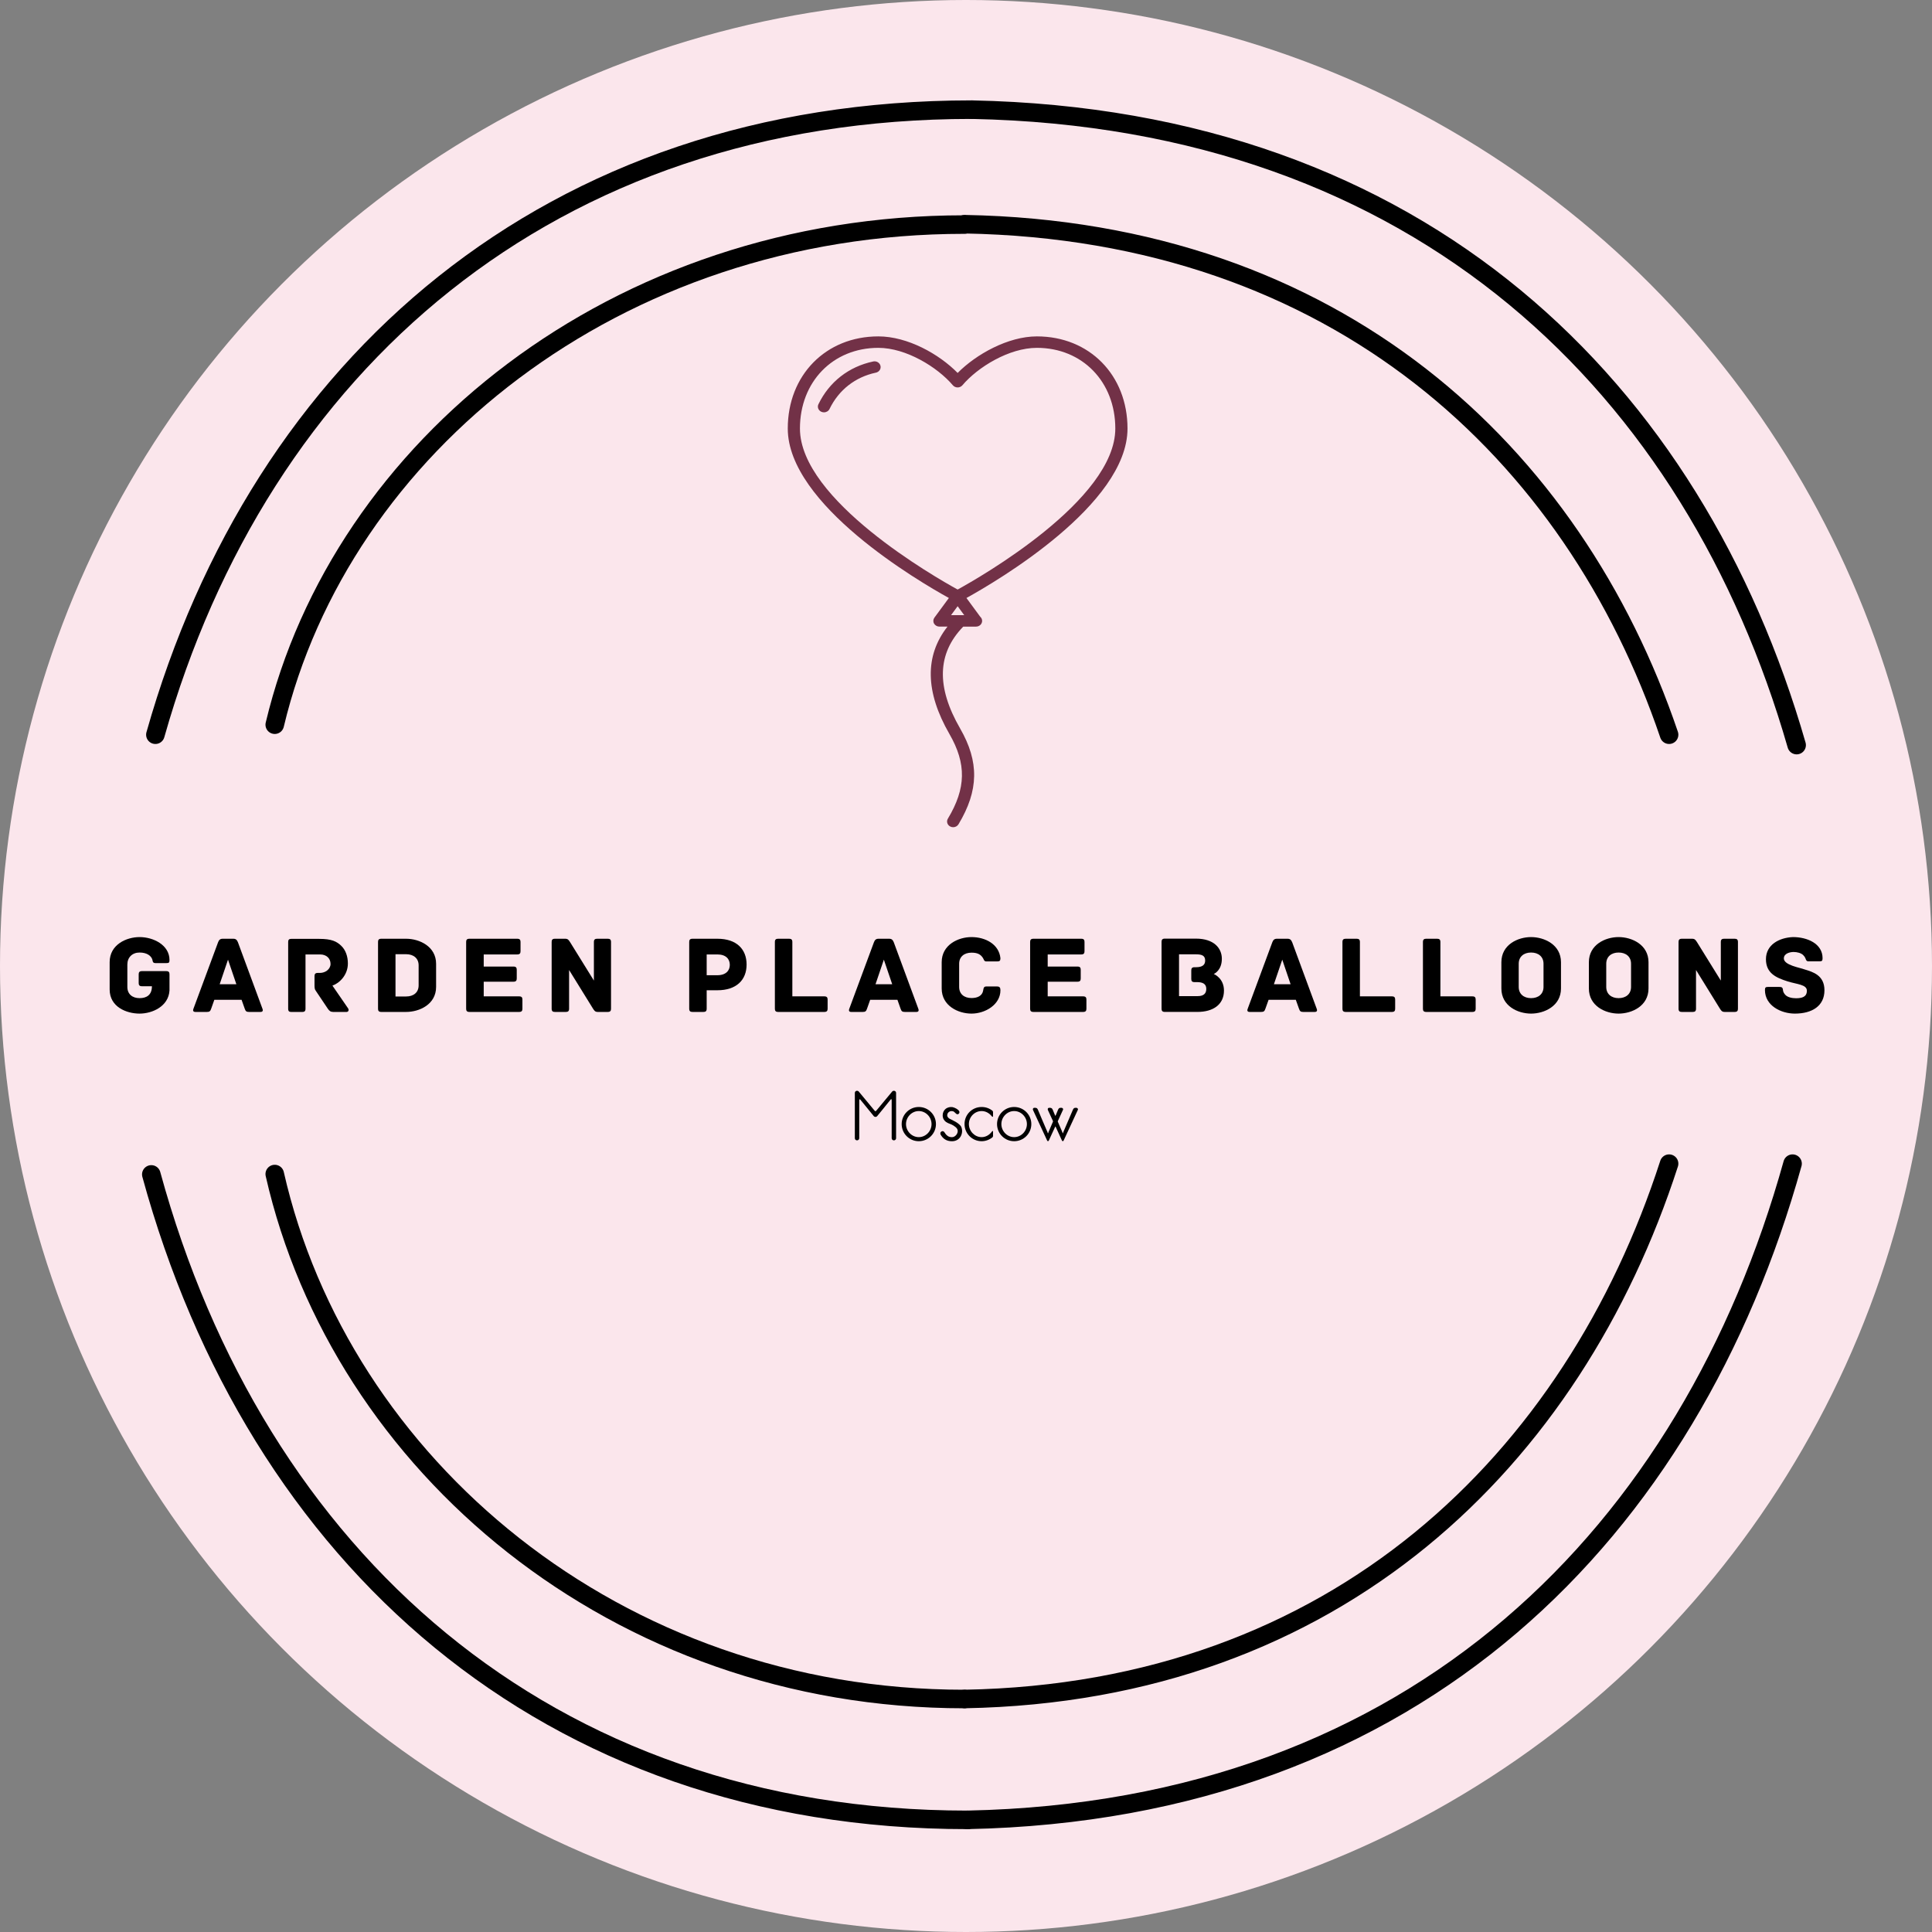 <?xml version="1.0" encoding="UTF-8"?> <svg xmlns="http://www.w3.org/2000/svg" width="370" height="370" viewBox="0 0 370 370" fill="none"><rect x="0" y="0" width="370" height="370" fill="#808080" stroke="none"/> <circle cx="185" cy="185" r="185" fill="#FBE6EC"></circle> <path d="M29.758 140.706C49.78 69.848 105.302 21 186.1 21" stroke="black" stroke-width="3.55" stroke-miterlimit="10" stroke-linecap="round" stroke-linejoin="round"></path> <path d="M344.077 142.694C324.481 74.605 272.438 22.704 186.102 21" stroke="black" stroke-width="3.55" stroke-miterlimit="10" stroke-linecap="round" stroke-linejoin="round"></path> <path d="M28.977 224.914C48.999 298.115 104.521 348.525 185.319 348.525" stroke="black" stroke-width="3.55" stroke-miterlimit="10" stroke-linecap="round" stroke-linejoin="round"></path> <path d="M343.295 222.852C323.699 293.142 271.656 346.747 185.32 348.522" stroke="black" stroke-width="3.55" stroke-miterlimit="10" stroke-linecap="round" stroke-linejoin="round"></path> <path d="M52.617 224.844C65.255 280.437 117.937 325.38 184.677 325.38" stroke="black" stroke-width="3.55" stroke-miterlimit="10" stroke-linecap="round" stroke-linejoin="round"></path> <path d="M319.65 222.852C301.332 279.439 256.034 324.098 184.75 325.376" stroke="black" stroke-width="3.55" stroke-miterlimit="10" stroke-linecap="round" stroke-linejoin="round"></path> <path d="M52.617 138.787C65.255 85.75 117.937 43.008 184.677 43.008" stroke="black" stroke-width="3.55" stroke-miterlimit="10" stroke-linecap="round" stroke-linejoin="round"></path> <path d="M319.65 140.705C301.332 86.745 256.034 44.215 184.75 42.938" stroke="black" stroke-width="3.55" stroke-miterlimit="10" stroke-linecap="round" stroke-linejoin="round"></path> <path d="M31.845 185.981H27.18C26.69 185.981 26.56 186.216 26.56 186.596V188.261C26.56 188.641 26.69 188.876 27.18 188.876H29.095C29.095 190.516 28.115 191.156 26.73 191.156C25.325 191.156 24.39 190.366 24.39 189.006V184.721C24.39 183.361 25.325 182.421 26.73 182.421C28.16 182.421 28.925 183.061 29.16 183.721C29.265 184.021 29.18 184.446 29.78 184.446H31.845C32.335 184.446 32.46 184.361 32.46 183.851C32.46 180.996 29.395 179.461 26.73 179.461C24.22 179.461 21 180.891 21 184.256V189.496C21 192.841 24.22 194.116 26.73 194.116C29.16 194.116 32.27 192.751 32.46 189.686V186.596C32.46 186.216 32.335 185.981 31.845 185.981Z" fill="black"></path> <path d="M50.271 193.201L45.561 180.441C45.371 179.996 45.156 179.781 44.691 179.781H42.646C42.176 179.781 41.941 179.996 41.771 180.441L37.041 193.201C36.936 193.456 36.936 193.796 37.406 193.796H39.641C40.111 193.796 40.281 193.671 40.451 193.156L41.046 191.476H46.266L46.861 193.156C47.031 193.671 47.201 193.796 47.671 193.796H49.906C50.376 193.796 50.376 193.456 50.271 193.201ZM42.071 188.491L43.666 183.786L45.266 188.491H42.071Z" fill="black"></path> <path d="M66.668 193.12L63.663 188.755C64.983 188.305 66.623 186.75 66.623 184.515C66.623 183.15 66.177 181.935 65.388 181.17C64.493 180.275 63.472 179.805 61.153 179.805H55.782C55.292 179.805 55.188 180.04 55.188 180.425V193.185C55.188 193.675 55.398 193.8 55.782 193.8H57.892C58.273 193.8 58.508 193.675 58.508 193.185V182.79H61.343C62.447 182.79 63.303 183.49 63.303 184.6C63.303 185.6 62.322 186.325 61.278 186.325H60.852C60.362 186.325 60.233 186.56 60.233 186.945V188.645C60.233 189.245 60.278 189.475 60.468 189.735L62.767 193.16C63.068 193.61 63.322 193.8 63.833 193.8H66.347C66.752 193.8 66.858 193.42 66.668 193.12Z" fill="black"></path> <path d="M77.788 179.781H73.013C72.523 179.781 72.398 180.016 72.398 180.401V193.181C72.398 193.561 72.523 193.796 73.013 193.796H77.788C80.323 193.796 83.518 192.351 83.518 189.006V184.576C83.518 181.251 80.323 179.781 77.788 179.781ZM80.173 188.706C80.173 190.071 79.193 190.836 77.788 190.836H75.743V182.741H77.788C79.193 182.741 80.173 183.531 80.173 184.871V188.706Z" fill="black"></path> <path d="M99.433 190.816H92.638V188.006H98.343C98.833 188.006 98.963 187.771 98.963 187.386V185.726C98.963 185.341 98.833 185.106 98.343 185.106H92.638V182.786H99.068C99.558 182.786 99.688 182.551 99.688 182.166V180.401C99.688 180.016 99.558 179.781 99.068 179.781H89.888C89.398 179.781 89.273 180.016 89.273 180.401V193.181C89.273 193.561 89.398 193.796 89.888 193.796H99.433C99.923 193.796 100.048 193.561 100.048 193.181V191.431C100.048 191.051 99.923 190.816 99.433 190.816Z" fill="black"></path> <path d="M116.403 179.781H114.358C113.973 179.781 113.738 179.911 113.738 180.401V187.791L109.223 180.506C108.948 180.081 108.798 179.781 108.268 179.781H106.263C105.773 179.781 105.648 180.016 105.648 180.401V193.181C105.648 193.671 105.883 193.796 106.263 193.796H108.373C108.758 193.796 108.988 193.671 108.988 193.181V185.766L113.508 193.071C113.783 193.501 113.933 193.796 114.463 193.796H116.403C116.893 193.796 117.018 193.561 117.018 193.181V180.401C117.018 179.911 116.788 179.781 116.403 179.781Z" fill="black"></path> <path d="M137.402 179.781H132.612C132.122 179.781 131.992 180.016 131.992 180.401V193.181C131.992 193.671 132.227 193.796 132.612 193.796H134.722C135.102 193.796 135.337 193.671 135.337 193.181V189.646H137.382C141.027 189.646 142.982 187.686 142.982 184.721C142.982 181.786 141.067 179.781 137.402 179.781ZM137.382 186.766H135.337V182.786H137.382C139.042 182.786 139.767 183.681 139.767 184.786C139.767 185.851 139.042 186.766 137.382 186.766Z" fill="black"></path> <path d="M157.878 190.816H151.743V180.401C151.743 179.911 151.508 179.781 151.128 179.781H149.018C148.633 179.781 148.398 179.911 148.398 180.401V193.181C148.398 193.561 148.528 193.796 149.018 193.796H157.878C158.368 193.796 158.498 193.561 158.498 193.181V191.431C158.498 191.051 158.368 190.816 157.878 190.816Z" fill="black"></path> <path d="M175.873 193.201L171.163 180.441C170.973 179.996 170.758 179.781 170.293 179.781H168.248C167.778 179.781 167.543 179.996 167.373 180.441L162.643 193.201C162.538 193.456 162.538 193.796 163.008 193.796H165.243C165.713 193.796 165.883 193.671 166.053 193.156L166.648 191.476H171.868L172.463 193.156C172.633 193.671 172.803 193.796 173.273 193.796H175.508C175.978 193.796 175.978 193.456 175.873 193.201ZM167.673 188.491L169.268 183.786L170.868 188.491H167.673Z" fill="black"></path> <path d="M191.594 189.646C191.594 189.131 191.424 188.921 190.954 188.921H188.864C188.399 188.921 188.354 189.261 188.289 189.686C188.119 190.711 187.204 191.136 186.054 191.136C184.649 191.136 183.689 190.366 183.689 189.006V184.576C183.689 183.231 184.649 182.446 186.054 182.446C187.204 182.446 187.799 182.766 188.249 183.466C188.419 183.721 188.439 184.126 188.889 184.126H190.934C191.424 184.126 191.594 184.021 191.594 183.511C191.314 180.806 188.694 179.461 186.054 179.461C183.519 179.461 180.344 180.931 180.344 184.276V189.301C180.344 192.646 183.519 194.116 186.054 194.116C188.694 194.116 191.594 192.391 191.594 189.646Z" fill="black"></path> <path d="M207.441 190.816H200.646V188.006H206.356C206.846 188.006 206.971 187.771 206.971 187.386V185.726C206.971 185.341 206.846 185.106 206.356 185.106H200.646V182.786H207.081C207.571 182.786 207.696 182.551 207.696 182.166V180.401C207.696 180.016 207.571 179.781 207.081 179.781H197.901C197.411 179.781 197.281 180.016 197.281 180.401V193.181C197.281 193.561 197.411 193.796 197.901 193.796H207.441C207.931 193.796 208.061 193.561 208.061 193.181V191.431C208.061 191.051 207.931 190.816 207.441 190.816Z" fill="black"></path> <path d="M232.443 186.533C232.638 186.448 233.998 185.763 233.998 183.613C233.998 181.613 232.508 179.758 229.038 179.758H223.073C222.583 179.758 222.453 179.993 222.453 180.373V193.178C222.453 193.558 222.583 193.793 223.073 193.793H229.333C232.298 193.793 234.403 192.408 234.403 189.703C234.403 187.403 232.618 186.593 232.443 186.533ZM229.378 190.768H225.798V182.763H229.038C230.143 182.763 230.803 182.993 230.803 183.953C230.803 184.783 230.273 185.233 229.038 185.233H228.758C228.268 185.233 228.143 185.468 228.143 185.848V187.468C228.143 187.853 228.268 188.088 228.758 188.088H229.248C230.273 188.088 231.018 188.383 231.018 189.383C231.018 190.343 230.423 190.768 229.378 190.768Z" fill="black"></path> <path d="M252.168 193.201L247.463 180.441C247.268 179.996 247.058 179.781 246.588 179.781H244.543C244.073 179.781 243.843 179.996 243.668 180.441L238.943 193.201C238.833 193.456 238.833 193.796 239.303 193.796H241.538C242.008 193.796 242.178 193.671 242.348 193.156L242.948 191.476H248.163L248.763 193.156C248.933 193.671 249.103 193.796 249.568 193.796H251.808C252.273 193.796 252.273 193.456 252.168 193.201ZM243.968 188.491L245.568 183.786L247.163 188.491H243.968Z" fill="black"></path> <path d="M266.574 190.816H260.439V180.401C260.439 179.911 260.204 179.781 259.824 179.781H257.714C257.329 179.781 257.094 179.911 257.094 180.401V193.181C257.094 193.561 257.224 193.796 257.714 193.796H266.574C267.064 193.796 267.189 193.561 267.189 193.181V191.431C267.189 191.051 267.064 190.816 266.574 190.816Z" fill="black"></path> <path d="M281.988 190.816H275.853V180.401C275.853 179.911 275.618 179.781 275.238 179.781H273.128C272.743 179.781 272.508 179.911 272.508 180.401V193.181C272.508 193.561 272.638 193.796 273.128 193.796H281.988C282.478 193.796 282.608 193.561 282.608 193.181V191.431C282.608 191.051 282.478 190.816 281.988 190.816Z" fill="black"></path> <path d="M298.946 184.276C298.946 180.911 295.751 179.461 293.216 179.461C290.681 179.461 287.531 180.911 287.531 184.276V189.301C287.531 192.666 290.681 194.116 293.216 194.116C295.751 194.116 298.946 192.666 298.946 189.301V184.276ZM295.601 189.006C295.601 190.366 294.621 191.156 293.216 191.156C291.831 191.156 290.851 190.366 290.851 189.006V184.576C290.851 183.211 291.831 182.421 293.216 182.421C294.621 182.421 295.601 183.211 295.601 184.576V189.006Z" fill="black"></path> <path d="M315.709 184.276C315.709 180.911 312.514 179.461 309.979 179.461C307.444 179.461 304.289 180.911 304.289 184.276V189.301C304.289 192.666 307.444 194.116 309.979 194.116C312.514 194.116 315.709 192.666 315.709 189.301V184.276ZM312.364 189.006C312.364 190.366 311.384 191.156 309.979 191.156C308.594 191.156 307.614 190.366 307.614 189.006V184.576C307.614 183.211 308.594 182.421 309.979 182.421C311.384 182.421 312.364 183.211 312.364 184.576V189.006Z" fill="black"></path> <path d="M332.216 179.781H330.171C329.791 179.781 329.556 179.911 329.556 180.401V187.791L325.041 180.506C324.761 180.081 324.611 179.781 324.081 179.781H322.081C321.591 179.781 321.461 180.016 321.461 180.401V193.181C321.461 193.671 321.696 193.796 322.081 193.796H324.186C324.571 193.796 324.806 193.671 324.806 193.181V185.766L329.321 193.071C329.596 193.501 329.746 193.796 330.281 193.796H332.216C332.706 193.796 332.836 193.561 332.836 193.181V180.401C332.836 179.911 332.601 179.781 332.216 179.781Z" fill="black"></path> <path d="M345.613 185.661C344.758 185.321 341.628 184.851 341.628 183.551C341.628 182.591 342.798 182.316 343.503 182.316C344.143 182.316 344.908 182.506 345.313 182.891C345.568 183.146 345.678 183.316 345.763 183.531C345.868 183.806 345.933 184.106 346.338 184.106H348.423C348.913 184.106 349.043 184.021 349.043 183.511C349.043 180.696 346.083 179.461 343.378 179.461C340.713 179.571 338.198 180.931 338.198 183.701C338.198 186.406 340.183 187.256 342.333 187.941C344.143 188.516 346.038 188.536 346.038 189.731C346.038 190.921 345.103 191.176 343.953 191.176C343.163 191.176 342.288 190.986 341.863 190.476C341.588 190.156 341.478 189.876 341.458 189.601C341.418 189.071 341.183 189.006 340.693 189.006H338.628C338.138 189.006 338.008 189.111 338.008 189.601C338.008 192.581 341.073 194.116 343.738 194.116C347.018 194.116 349.403 192.666 349.403 189.646C349.403 186.746 347.148 186.131 345.613 185.661Z" fill="black"></path> <path d="M215.931 82.067C215.931 71.842 208.635 64.422 198.582 64.422C193.039 64.422 186.916 67.869 183.4 71.424C179.836 67.8 173.814 64.422 168.213 64.422C158.162 64.422 150.867 71.843 150.867 82.067C150.867 96.652 175.989 111.359 181.72 114.522L178.952 118.283C178.705 118.618 178.677 119.055 178.879 119.417C179.08 119.776 179.478 120.003 179.912 120.003H181.454C177.068 125.599 177.179 132.5 181.824 140.564C185.113 146.268 185.027 150.968 181.527 156.786C181.209 157.312 181.407 157.982 181.969 158.279C182.151 158.375 182.347 158.422 182.543 158.422C182.949 158.422 183.344 158.222 183.559 157.865C187.459 151.384 187.552 145.897 183.877 139.518C179.277 131.537 179.48 125.15 184.469 120.004H186.891C186.9 120.003 186.913 120.003 186.922 120.004C187.568 120.004 188.089 119.513 188.089 118.908C188.089 118.593 187.949 118.31 187.723 118.109L185.085 114.522C190.805 111.362 215.931 96.655 215.931 82.067ZM182.135 117.811L183.398 116.096L184.662 117.812L182.135 117.811ZM183.398 112.902C179.195 110.594 153.199 95.767 153.199 82.068C153.199 73.114 159.514 66.617 168.212 66.617C173.529 66.617 179.534 70.311 182.485 73.787C182.708 74.047 183.042 74.199 183.397 74.199C183.753 74.199 184.087 74.047 184.31 73.785C187.25 70.311 193.251 66.617 198.579 66.617C207.28 66.617 213.594 73.116 213.594 82.068C213.597 95.767 187.602 110.594 183.398 112.902ZM167.225 69.227C162.541 70.223 158.817 73.13 156.738 77.416C156.471 77.968 156.731 78.618 157.317 78.87C157.474 78.937 157.639 78.968 157.801 78.968C158.244 78.968 158.667 78.73 158.863 78.326C160.632 74.679 163.786 72.206 167.742 71.367C168.37 71.234 168.764 70.646 168.622 70.055C168.479 69.464 167.851 69.09 167.225 69.227Z" fill="#723147"></path> <path d="M171.211 208.898C171.026 208.898 170.936 208.973 170.886 209.013C170.886 209.013 168.181 212.278 167.971 212.523C167.676 212.873 167.686 212.928 167.401 212.588C167.221 212.368 164.436 209.013 164.436 209.013C164.386 208.973 164.306 208.898 164.111 208.898C163.891 208.898 163.711 209.078 163.711 209.298V217.983C163.711 218.203 163.891 218.388 164.111 218.388H164.151C164.371 218.388 164.556 218.203 164.556 217.983C164.556 217.983 164.556 211.068 164.556 210.768C164.556 210.483 164.646 210.443 164.801 210.638C165.491 211.483 167.321 213.733 167.361 213.783C167.426 213.848 167.546 213.903 167.661 213.903C167.776 213.903 167.841 213.878 167.961 213.783C168.051 213.708 169.871 211.433 170.536 210.613C170.676 210.433 170.766 210.433 170.766 210.768C170.766 211.118 170.766 217.983 170.766 217.983C170.766 218.203 170.951 218.388 171.171 218.388H171.211C171.431 218.388 171.611 218.203 171.611 217.983V209.298C171.611 209.078 171.431 208.898 171.211 208.898Z" fill="black"></path> <path d="M175.955 212C174.145 212 172.68 213.47 172.68 215.275C172.68 217.085 174.145 218.555 175.955 218.555C177.775 218.555 179.245 217.085 179.245 215.275C179.245 213.47 177.775 212 175.955 212ZM175.955 217.775C174.615 217.775 173.51 216.63 173.51 215.275C173.51 213.925 174.615 212.78 175.955 212.78C177.305 212.78 178.4 213.925 178.4 215.275C178.4 216.63 177.305 217.775 175.955 217.775Z" fill="black"></path> <path d="M184.109 215.856C183.799 215.101 182.224 214.436 181.899 214.271C181.784 214.206 181.404 213.996 181.404 213.591C181.404 213.086 181.859 212.786 182.199 212.786C182.599 212.786 182.694 212.906 182.824 213.021C183.004 213.176 183.279 213.556 183.574 213.321C183.759 213.191 183.784 212.971 183.694 212.801C183.499 212.451 182.924 212.151 182.444 212.031C182.289 211.996 181.979 211.996 181.719 212.061C181.509 212.126 181.314 212.191 181.144 212.321C180.744 212.631 180.534 213.101 180.534 213.591C180.534 214.256 180.859 214.621 181.169 214.866C181.589 215.181 182.069 215.216 182.599 215.556C183.199 215.946 183.444 216.231 183.409 216.701C183.369 217.206 182.889 217.781 182.304 217.781C181.689 217.781 181.329 217.491 181.054 217.116C180.939 216.961 180.744 216.466 180.314 216.686C179.964 216.871 180.119 217.246 180.129 217.271C180.574 218.051 181.234 218.561 182.304 218.561C183.929 218.561 184.564 216.971 184.109 215.856Z" fill="black"></path> <path d="M189.974 216.695C189.529 217.32 188.814 217.775 187.994 217.775C186.644 217.775 185.554 216.615 185.554 215.265C185.554 213.91 186.644 212.78 187.994 212.78C188.764 212.78 189.439 213.17 189.894 213.73C190.104 213.99 190.179 213.9 190.179 213.705C190.179 213.615 190.179 213.21 190.179 212.99C190.179 212.86 190.129 212.78 190.074 212.73C189.504 212.26 188.774 212 187.994 212C186.174 212 184.719 213.455 184.719 215.265C184.719 217.07 186.174 218.555 187.994 218.555C188.774 218.555 189.504 218.265 190.064 217.81C190.139 217.745 190.179 217.67 190.179 217.54C190.179 217.305 190.179 216.89 190.179 216.735C190.179 216.51 190.049 216.59 189.974 216.695Z" fill="black"></path> <path d="M194.22 212C192.41 212 190.945 213.47 190.945 215.275C190.945 217.085 192.41 218.555 194.22 218.555C196.04 218.555 197.51 217.085 197.51 215.275C197.51 213.47 196.04 212 194.22 212ZM194.22 217.775C192.88 217.775 191.775 216.63 191.775 215.275C191.775 213.925 192.88 212.78 194.22 212.78C195.57 212.78 196.665 213.925 196.665 215.275C196.665 216.63 195.57 217.775 194.22 217.775Z" fill="black"></path> <path d="M206.116 212.156C206.091 212.156 206.051 212.156 206.051 212.156C205.726 212.156 205.621 212.211 205.476 212.521C205.476 212.521 203.866 216.266 203.751 216.541C203.711 216.631 203.621 216.851 203.606 216.901C203.556 217.096 203.526 217.086 203.476 216.901C203.451 216.836 203.361 216.591 203.321 216.511C203.256 216.396 202.941 215.656 202.591 214.836C202.551 214.771 202.566 214.746 202.606 214.666C203.101 213.586 203.526 212.666 203.566 212.561C203.686 212.326 203.476 212.156 203.281 212.156C203.256 212.156 203.201 212.156 203.201 212.156C202.876 212.156 202.776 212.211 202.631 212.521C202.631 212.521 202.451 212.976 202.191 213.586C202.136 213.706 202.096 213.706 202.046 213.586C201.786 212.976 201.606 212.521 201.606 212.521C201.486 212.261 201.381 212.156 201.031 212.156H200.966C200.666 212.156 200.591 212.381 200.696 212.611C200.721 212.676 201.136 213.576 201.631 214.641C201.681 214.771 201.681 214.746 201.631 214.861C201.291 215.681 200.966 216.421 200.916 216.541C200.861 216.631 200.786 216.851 200.771 216.901C200.721 217.096 200.681 217.086 200.631 216.901C200.616 216.836 200.526 216.591 200.471 216.511C200.341 216.251 198.771 212.521 198.771 212.521C198.651 212.261 198.551 212.156 198.196 212.156H198.121C197.836 212.156 197.741 212.381 197.846 212.611C197.936 212.806 200.526 218.396 200.526 218.396C200.616 218.606 200.771 218.606 200.876 218.396C200.876 218.396 201.421 217.176 202.046 215.851C202.111 215.696 202.126 215.706 202.191 215.836C202.801 217.161 203.361 218.396 203.361 218.396C203.461 218.606 203.621 218.606 203.711 218.396C203.711 218.396 206.296 212.806 206.416 212.561C206.516 212.326 206.311 212.156 206.116 212.156Z" fill="black"></path> </svg> 